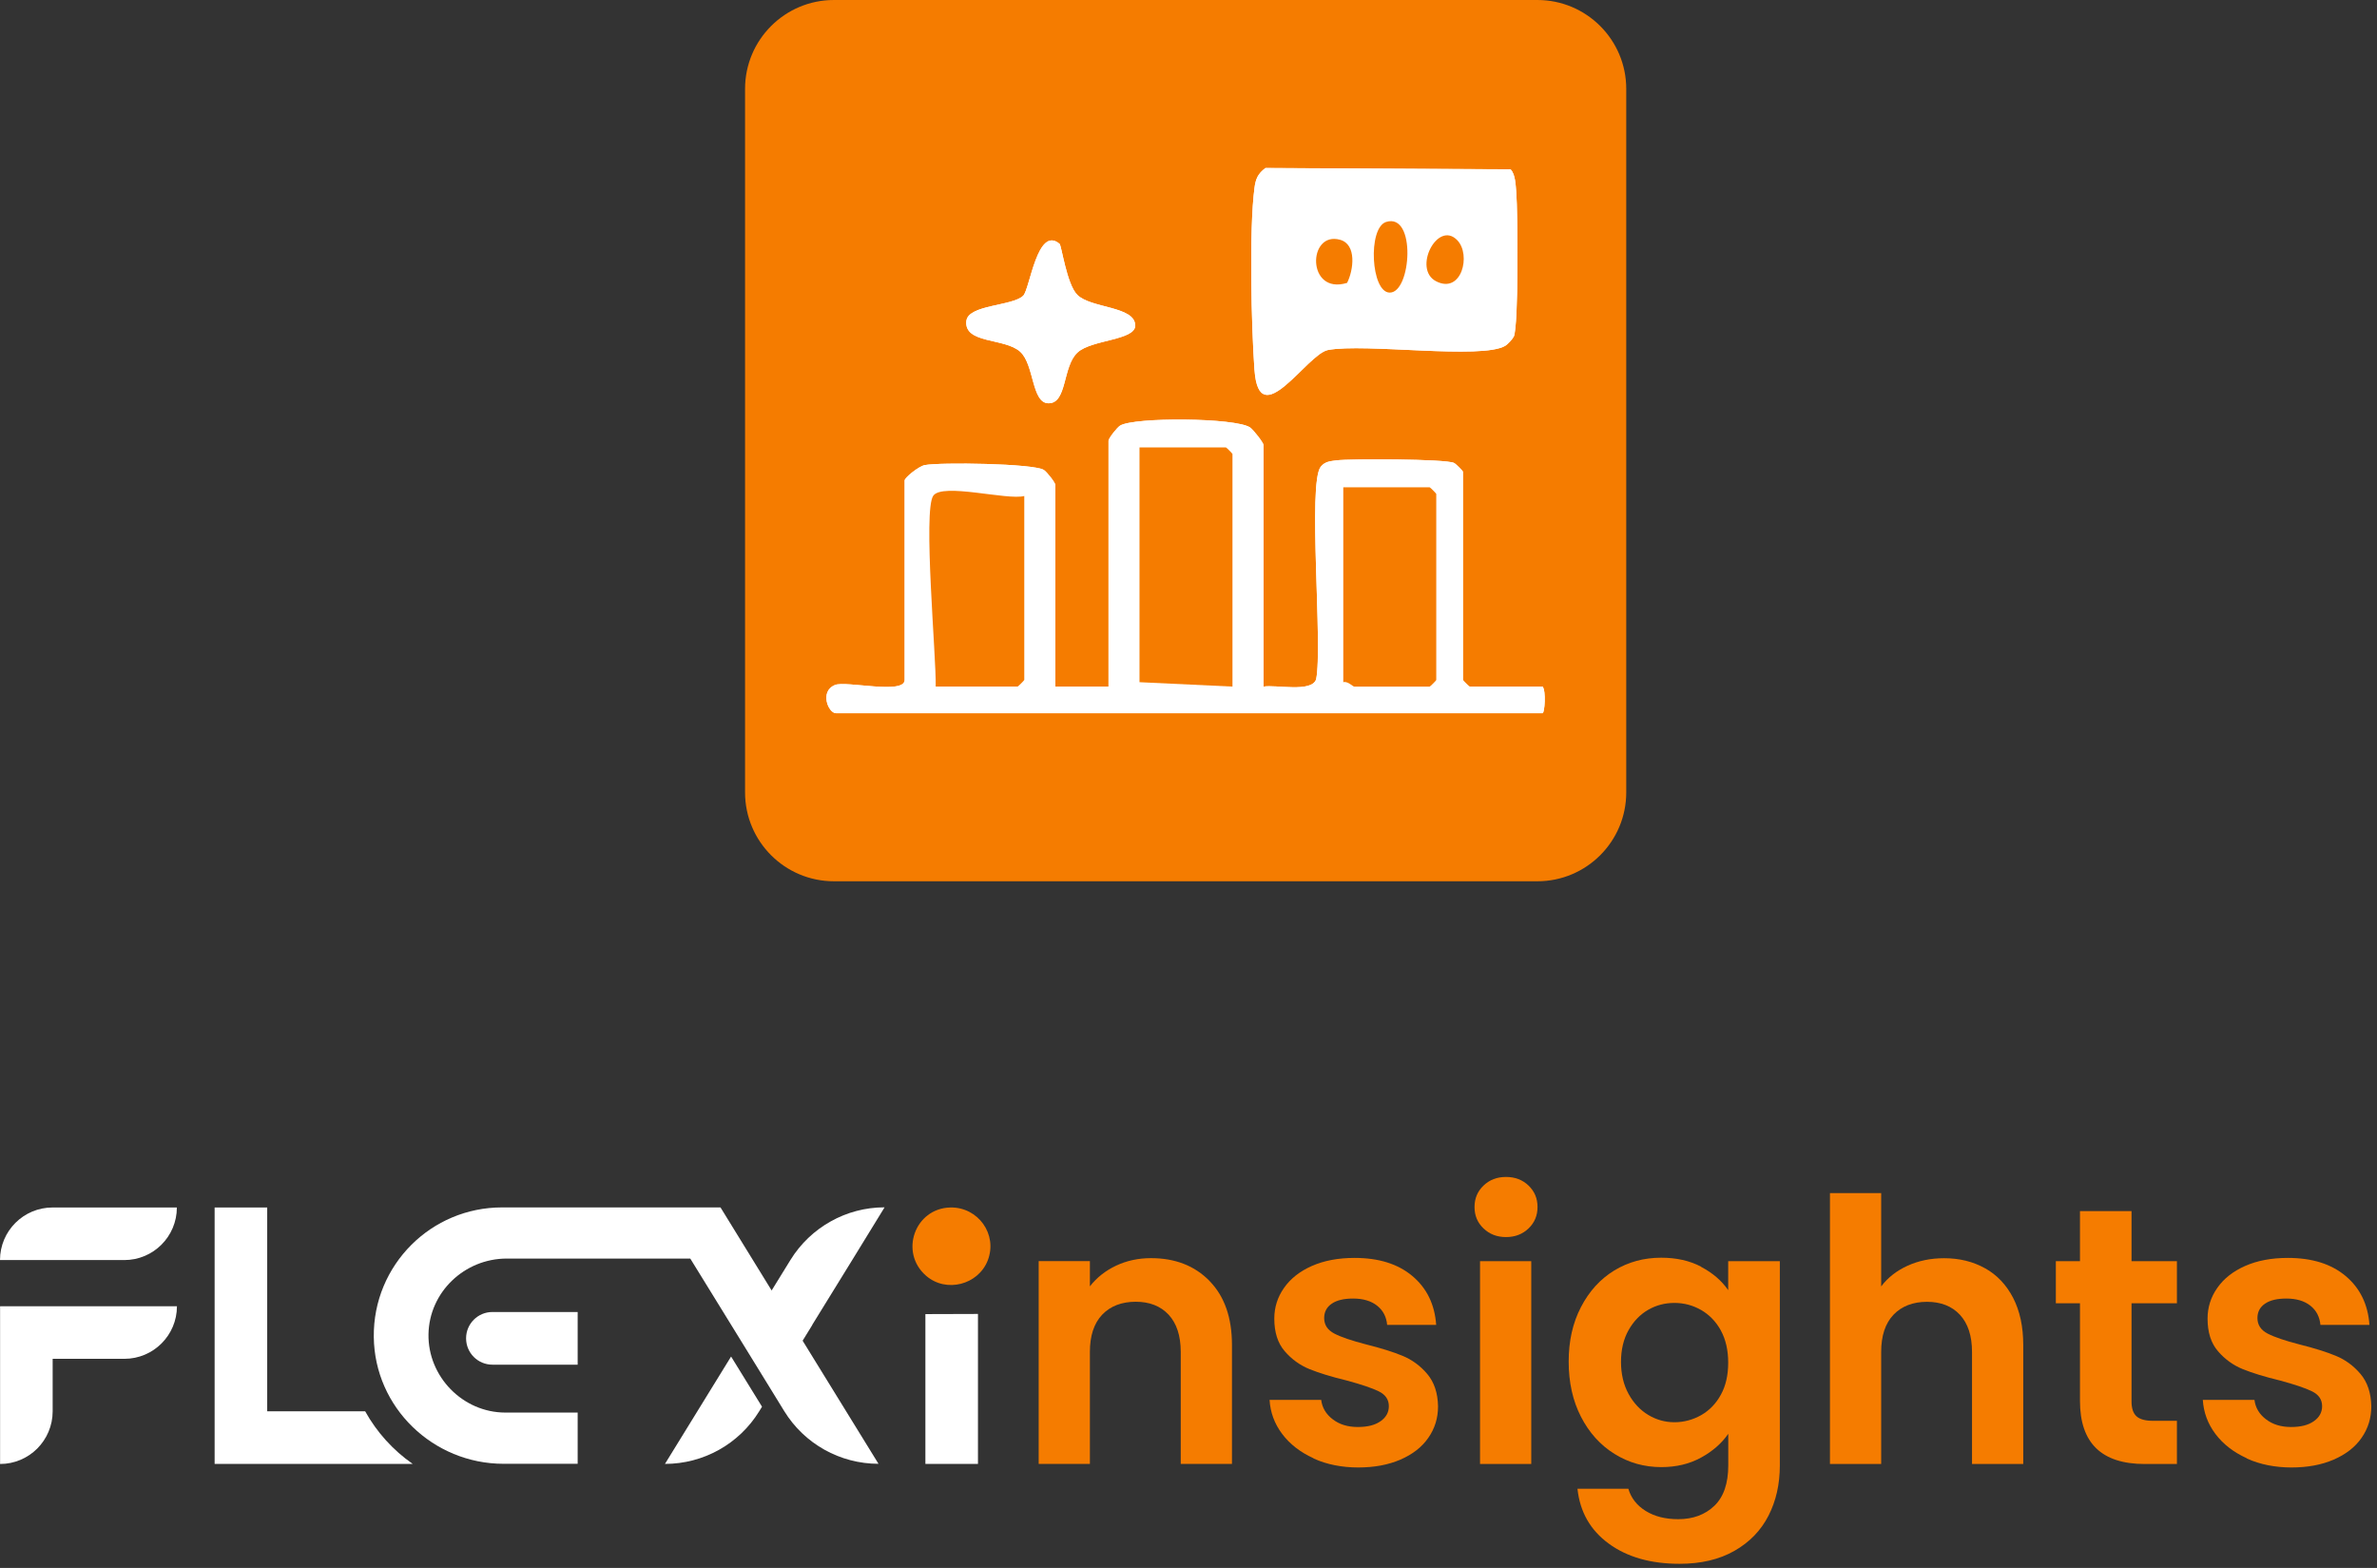<svg width="235" height="155" viewBox="0 0 235 155" fill="none" xmlns="http://www.w3.org/2000/svg">
<rect x="0" y="0" width="235" height="155" fill="#333333" stroke="none"/>
<path d="M5.198 119.367H17.486C17.486 122.238 15.159 124.565 12.288 124.565H0C0 121.694 2.327 119.367 5.198 119.367Z" fill="white"/>
<path d="M17.494 129.129C17.494 132 15.166 134.327 12.296 134.327H5.206V139.517C5.206 140.956 4.62 142.254 3.682 143.199C2.745 144.137 1.439 144.723 0.008 144.723V129.129H17.502H17.494Z" fill="white"/>
<path d="M40.797 144.713H21.219V119.367H26.417V139.515H36.101C37.248 141.582 38.863 143.365 40.797 144.713Z" fill="white"/>
<path d="M75.334 139.065L75.057 139.517C73.065 142.748 69.541 144.715 65.741 144.715L72.278 134.102L75.334 139.057V139.065Z" fill="white"/>
<path d="M80.305 130.986L79.351 132.535L86.851 144.705C83.05 144.705 79.527 142.738 77.534 139.499L76.304 137.498L73.249 132.535L68.243 124.416H50.105C45.928 124.416 42.438 127.722 42.362 131.89C42.287 136.059 45.727 139.641 49.971 139.641H57.111V144.705H49.787C42.814 144.705 37.03 139.139 36.955 132.167C36.913 128.609 38.344 125.387 40.663 123.068C42.956 120.775 46.129 119.36 49.628 119.36H71.232L74.345 124.416L76.287 127.571L77.242 126.023L78.145 124.558C79.141 122.942 80.523 121.637 82.13 120.741C83.728 119.845 85.553 119.352 87.445 119.352H87.462H87.453L84.256 124.558L80.297 130.978L80.305 130.986Z" fill="white"/>
<path d="M57.111 134.906H48.682C47.243 134.906 46.079 133.742 46.079 132.302C46.079 130.863 47.243 129.699 48.682 129.699H57.111V134.897V134.906Z" fill="white"/>
<path d="M96.686 129.891V144.715H91.488V129.907L96.686 129.891Z" fill="white"/>
<path d="M97.657 124.591C96.72 127.01 93.547 127.839 91.564 126.123C88.885 123.813 90.442 119.443 93.957 119.368C96.686 119.31 98.653 122.013 97.657 124.591Z" fill="#F57C00"/>
<path d="M119.587 126.643C121.06 128.15 121.797 130.259 121.797 132.955V144.715H116.733V133.641C116.733 132.051 116.331 130.829 115.536 129.966C114.741 129.113 113.653 128.686 112.28 128.686C110.907 128.686 109.777 129.113 108.965 129.966C108.153 130.82 107.752 132.051 107.752 133.641V144.715H102.688V124.668H107.752V127.162C108.43 126.292 109.292 125.614 110.338 125.12C111.384 124.626 112.539 124.375 113.795 124.375C116.181 124.375 118.114 125.128 119.587 126.635V126.643Z" fill="#F57C00"/>
<path d="M129.858 144.156C128.552 143.562 127.523 142.766 126.761 141.754C125.999 140.741 125.589 139.619 125.514 138.389H130.62C130.712 139.159 131.097 139.803 131.758 140.305C132.419 140.816 133.248 141.067 134.236 141.067C135.223 141.067 135.951 140.875 136.496 140.49C137.04 140.105 137.307 139.611 137.307 139.008C137.307 138.355 136.973 137.87 136.311 137.543C135.65 137.217 134.595 136.865 133.147 136.472C131.649 136.112 130.427 135.735 129.473 135.35C128.519 134.965 127.698 134.371 127.012 133.576C126.326 132.78 125.982 131.709 125.982 130.353C125.982 129.248 126.3 128.227 126.945 127.315C127.581 126.402 128.502 125.674 129.699 125.147C130.896 124.619 132.302 124.352 133.917 124.352C136.303 124.352 138.211 124.946 139.634 126.143C141.057 127.34 141.844 128.947 141.987 130.973H137.14C137.065 130.177 136.738 129.541 136.144 129.072C135.55 128.604 134.763 128.369 133.775 128.369C132.854 128.369 132.151 128.537 131.658 128.88C131.164 129.215 130.913 129.692 130.913 130.295C130.913 130.973 131.247 131.483 131.925 131.835C132.603 132.186 133.65 132.538 135.073 132.906C136.521 133.266 137.718 133.643 138.655 134.028C139.593 134.413 140.413 135.007 141.099 135.819C141.786 136.631 142.146 137.694 142.171 139.025C142.171 140.18 141.853 141.218 141.208 142.139C140.572 143.059 139.651 143.771 138.454 144.29C137.257 144.809 135.868 145.068 134.277 145.068C132.687 145.068 131.164 144.775 129.866 144.181L129.858 144.156Z" fill="#F57C00"/>
<path d="M146.666 121.437C146.071 120.868 145.778 120.165 145.778 119.319C145.778 118.474 146.071 117.771 146.666 117.201C147.26 116.632 147.996 116.348 148.892 116.348C149.788 116.348 150.524 116.632 151.119 117.201C151.713 117.771 152.006 118.474 152.006 119.319C152.006 120.165 151.713 120.868 151.119 121.437C150.524 122.006 149.788 122.291 148.892 122.291C147.996 122.291 147.26 122.006 146.666 121.437ZM151.386 124.676V144.723H146.322V124.676H151.386Z" fill="#F57C00"/>
<path d="M168.177 125.236C169.307 125.83 170.203 126.592 170.856 127.538V124.675H175.962V144.865C175.962 146.723 175.585 148.38 174.84 149.836C174.095 151.293 172.973 152.456 171.475 153.31C169.977 154.164 168.169 154.591 166.051 154.591C163.205 154.591 160.87 153.93 159.053 152.599C157.229 151.268 156.199 149.46 155.956 147.175H160.987C161.255 148.087 161.824 148.824 162.703 149.368C163.582 149.912 164.653 150.18 165.909 150.18C167.382 150.18 168.571 149.736 169.491 148.857C170.404 147.978 170.864 146.647 170.864 144.856V141.742C170.211 142.68 169.316 143.467 168.169 144.094C167.022 144.722 165.716 145.032 164.243 145.032C162.552 145.032 161.012 144.597 159.614 143.726C158.216 142.856 157.112 141.634 156.3 140.052C155.488 138.47 155.086 136.653 155.086 134.602C155.086 132.552 155.488 130.777 156.3 129.212C157.112 127.647 158.208 126.441 159.589 125.596C160.979 124.751 162.527 124.332 164.235 124.332C165.733 124.332 167.047 124.625 168.177 125.219V125.236ZM170.136 131.531C169.65 130.652 168.997 129.974 168.186 129.505C167.365 129.036 166.486 128.802 165.541 128.802C164.595 128.802 163.733 129.028 162.937 129.488C162.142 129.949 161.498 130.618 161.004 131.497C160.51 132.376 160.259 133.422 160.259 134.628C160.259 135.833 160.51 136.888 161.004 137.792C161.498 138.696 162.151 139.39 162.954 139.876C163.766 140.361 164.628 140.596 165.541 140.596C166.453 140.596 167.365 140.361 168.186 139.893C169.006 139.424 169.659 138.746 170.136 137.867C170.621 136.988 170.856 135.933 170.856 134.703C170.856 133.472 170.613 132.418 170.136 131.539V131.531Z" fill="#F57C00"/>
<path d="M196.26 125.378C197.44 126.039 198.361 127.019 199.03 128.308C199.692 129.597 200.026 131.145 200.026 132.962V144.722H194.962V133.648C194.962 132.058 194.561 130.836 193.765 129.973C192.97 129.12 191.882 128.693 190.509 128.693C189.137 128.693 188.007 129.12 187.195 129.973C186.383 130.827 185.981 132.058 185.981 133.648V144.722H180.917V117.945H185.981V127.169C186.634 126.299 187.504 125.621 188.584 125.127C189.672 124.633 190.878 124.382 192.2 124.382C193.724 124.382 195.071 124.717 196.251 125.378H196.26Z" fill="#F57C00"/>
<path d="M210.732 128.838V138.539C210.732 139.217 210.891 139.703 211.218 140.004C211.544 140.305 212.088 140.456 212.867 140.456H215.219V144.725H212.038C207.769 144.725 205.635 142.649 205.635 138.497V128.838H203.249V124.678H205.635V119.723H210.732V124.678H215.219V128.838H210.732Z" fill="#F57C00"/>
<path d="M222.124 144.156C220.819 143.562 219.789 142.766 219.027 141.754C218.266 140.741 217.856 139.619 217.78 138.389H222.886C222.978 139.159 223.363 139.803 224.025 140.305C224.686 140.816 225.514 141.067 226.502 141.067C227.49 141.067 228.218 140.875 228.762 140.49C229.306 140.105 229.574 139.611 229.574 139.008C229.574 138.355 229.239 137.87 228.578 137.543C227.917 137.217 226.862 136.865 225.414 136.472C223.916 136.112 222.694 135.735 221.739 135.35C220.785 134.965 219.965 134.371 219.279 133.576C218.592 132.78 218.249 131.709 218.249 130.353C218.249 129.248 218.567 128.227 219.212 127.315C219.848 126.402 220.768 125.674 221.965 125.147C223.162 124.619 224.569 124.352 226.184 124.352C228.57 124.352 230.478 124.946 231.901 126.143C233.324 127.34 234.111 128.947 234.253 130.973H229.407C229.331 130.177 229.005 129.541 228.411 129.072C227.816 128.604 227.03 128.369 226.042 128.369C225.121 128.369 224.418 128.537 223.924 128.88C223.43 129.215 223.179 129.692 223.179 130.295C223.179 130.973 223.514 131.483 224.192 131.835C224.87 132.186 225.916 132.538 227.339 132.906C228.787 133.266 229.984 133.643 230.922 134.028C231.859 134.413 232.679 135.007 233.366 135.819C234.052 136.631 234.412 137.694 234.437 139.025C234.437 140.18 234.119 141.218 233.475 142.139C232.839 143.059 231.918 143.771 230.721 144.29C229.524 144.809 228.134 145.068 226.544 145.068C224.954 145.068 223.43 144.775 222.133 144.181L222.124 144.156Z" fill="#F57C00"/>
<path d="M151.989 0H82.448C77.594 0 73.659 3.935 73.659 8.789V78.33C73.659 83.184 77.594 87.119 82.448 87.119H151.989C156.843 87.119 160.778 83.184 160.778 78.33V8.789C160.778 3.935 156.843 0 151.989 0Z" fill="#F57C00"/>
<path d="M95.538 31.738C95.697 30.106 100.109 30.273 101.163 29.227C101.816 28.566 102.553 22.271 104.746 24.096C104.955 24.264 105.449 28.064 106.495 29.135C107.809 30.491 112.246 30.257 112.229 32.182C112.229 33.647 107.927 33.571 106.537 34.835C105.022 36.208 105.524 39.874 103.658 39.866C101.975 39.866 102.26 36.041 100.854 34.768C99.313 33.387 95.312 34.007 95.53 31.738H95.538Z" fill="white"/>
<path d="M124.023 36.577C123.713 32.283 123.487 22.649 124.023 18.581C124.14 17.677 124.358 17.166 125.111 16.605L149.343 16.739C149.828 17.225 149.845 18.346 149.904 19.024C150.063 20.991 150.147 32.158 149.661 33.271C149.544 33.522 149.067 34.032 148.824 34.183C146.497 35.573 134.954 33.907 131.288 34.602C129.212 35.004 124.491 42.939 124.031 36.586L124.023 36.577Z" fill="white"/>
<path d="M152.507 70.504H82.648C81.895 70.504 81.008 68.353 82.54 67.717C83.636 67.265 89.437 68.704 89.437 67.214V47.502C89.437 47.209 90.843 46.088 91.421 45.979C92.936 45.686 102.176 45.811 103.198 46.456C103.507 46.657 104.336 47.712 104.336 47.946V67.876H109.593V43.568C109.593 43.334 110.421 42.279 110.731 42.078C112.104 41.216 122.19 41.283 123.596 42.262C123.923 42.497 124.919 43.761 124.919 44.003V67.876C126.107 67.658 129.673 68.495 130.117 67.156C130.795 63.942 129.263 47.804 130.569 46.146C130.987 45.619 131.515 45.594 132.126 45.51C133.574 45.334 142.915 45.368 143.744 45.761C143.953 45.862 144.631 46.556 144.631 46.632V67.214C144.631 67.265 145.242 67.867 145.284 67.867H152.507C152.867 68.311 152.708 70.496 152.507 70.496V70.504Z" fill="white"/>
<path d="M152.507 70.504H82.648C81.895 70.504 81.008 68.353 82.54 67.717C83.636 67.265 89.437 68.704 89.437 67.214V47.502C89.437 47.209 90.843 46.088 91.421 45.979C92.936 45.686 102.176 45.811 103.198 46.456C103.507 46.657 104.336 47.712 104.336 47.946V67.876H109.593V43.568C109.593 43.334 110.421 42.279 110.731 42.078C112.104 41.216 122.19 41.283 123.596 42.262C123.923 42.497 124.919 43.761 124.919 44.003V67.876C126.107 67.658 129.673 68.495 130.117 67.156C130.795 63.942 129.263 47.804 130.569 46.146C130.987 45.619 131.515 45.594 132.126 45.51C133.574 45.334 142.915 45.368 143.744 45.761C143.953 45.862 144.631 46.556 144.631 46.632V67.214C144.631 67.265 145.242 67.867 145.284 67.867H152.507C152.867 68.311 152.708 70.496 152.507 70.496V70.504Z" fill="white"/>
<path d="M149.653 33.27C149.536 33.521 149.058 34.032 148.816 34.183C146.489 35.572 134.946 33.906 131.28 34.601C129.204 35.003 124.483 42.938 124.023 36.585C123.713 32.291 123.487 22.657 124.023 18.589C124.14 17.685 124.358 17.174 125.111 16.613L149.343 16.747C149.828 17.233 149.845 18.354 149.904 19.032C150.063 20.999 150.147 32.165 149.661 33.279L149.653 33.27Z" fill="white"/>
<path d="M112.238 32.182C112.238 33.647 107.935 33.571 106.546 34.835C105.031 36.208 105.533 39.874 103.666 39.866C101.984 39.866 102.269 36.041 100.862 34.768C99.322 33.387 95.321 34.007 95.539 31.738C95.698 30.106 100.109 30.273 101.164 29.227C101.817 28.566 102.553 22.271 104.746 24.096C104.955 24.264 105.449 28.064 106.496 29.135C107.81 30.491 112.246 30.257 112.229 32.182H112.238Z" fill="white"/>
<path d="M121.855 67.873L112.656 67.438V44.227H121.194C121.244 44.227 121.847 44.838 121.847 44.879V67.873H121.855Z" fill="#F57C00"/>
<path d="M132.803 67.44V48.172H141.341C141.391 48.172 141.994 48.783 141.994 48.825V67.223C141.994 67.273 141.383 67.876 141.341 67.876H133.891C133.749 67.876 133.23 67.298 132.795 67.44H132.803Z" fill="#F57C00"/>
<path d="M101.264 49.04V67.212C101.264 67.263 100.653 67.865 100.611 67.865H92.508C92.575 65.002 91.236 50.48 92.266 49.007C93.178 47.701 99.59 49.484 101.272 49.032L101.264 49.04Z" fill="#F57C00"/>
<path d="M147.251 31.523H130.828C129.631 31.523 128.125 33.591 127.104 34.151V19.261C133.08 19.553 139.818 18.105 145.736 18.8C146.18 18.85 147.243 19.001 147.243 19.478V31.523H147.251Z" fill="white"/>
<path d="M137.031 21.944C140.036 20.982 139.533 28.933 137.399 28.925C135.532 28.925 135.206 22.538 137.031 21.944Z" fill="#F57C00"/>
<path d="M144.078 23.753C145.459 25.193 144.505 29.085 141.994 27.813C139.617 26.616 142.128 21.711 144.078 23.753Z" fill="#F57C00"/>
<path d="M133.18 27.964C129.163 29.203 129.263 22.808 132.486 23.703C134.151 24.164 133.817 26.7 133.18 27.964Z" fill="#F57C00"/>
</svg>
